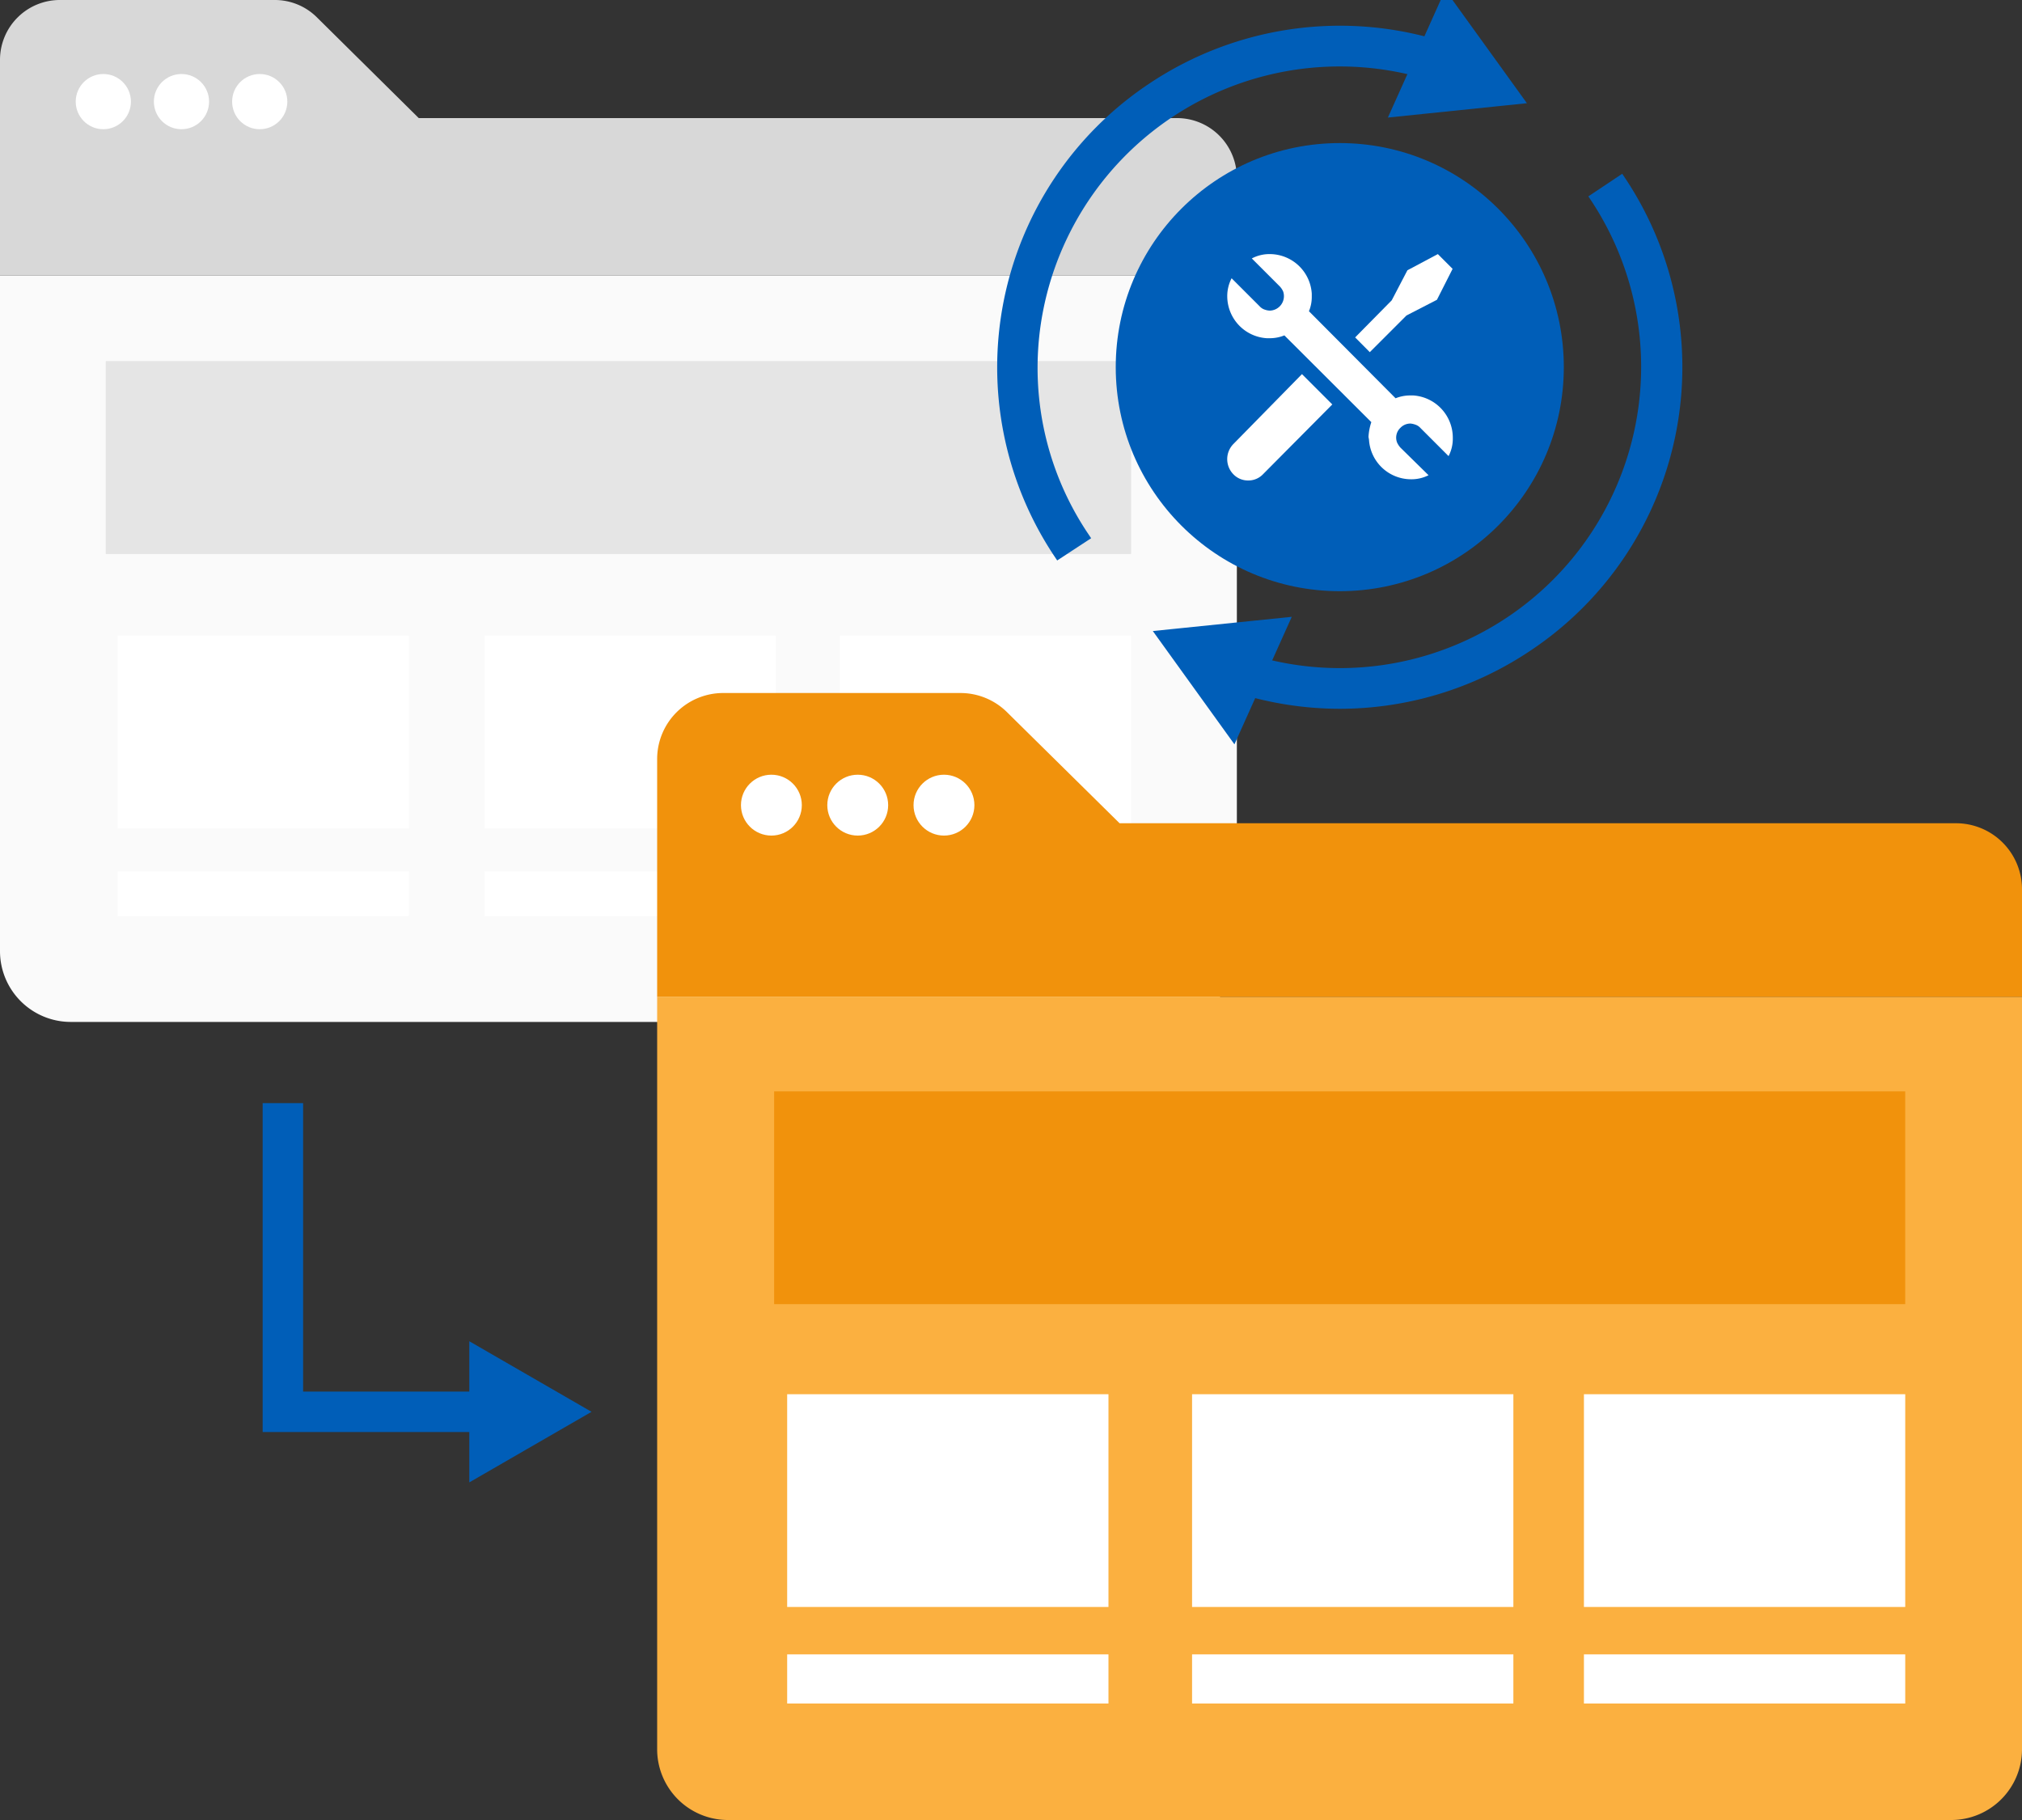 <svg id="design" xmlns="http://www.w3.org/2000/svg" viewBox="0 0 200 180"><rect x="0" y="0" width="200" height="180" fill="#333333" stroke="none"/><defs><style>.cls-1{fill:#fafafa;}.cls-2{fill:#d8d8d8;}.cls-3{fill:#fff;}.cls-4{fill:#e5e5e5;}.cls-5{fill:#fbb040;}.cls-6{fill:#f1920c;}.cls-7,.cls-8{fill:#005eb8;}.cls-8,.cls-9{stroke:#005eb8;stroke-miterlimit:10;}.cls-9{fill:none;stroke-width:4px;}</style></defs><path class="cls-1" d="M0,27.23H122.34a0,0,0,0,1,0,0V94.07a7,7,0,0,1-7,7H7a7,7,0,0,1-7-7V27.23A0,0,0,0,1,0,27.23Z"/><path class="cls-2" d="M116.42,11.68h-75l-10.11-10A5.9,5.9,0,0,0,27.17,0H5.92A5.92,5.92,0,0,0,0,5.92V27.23H122.34V17.6A5.92,5.92,0,0,0,116.42,11.68Z"/><circle class="cls-3" cx="10.22" cy="10.05" r="2.73"/><circle class="cls-3" cx="17.95" cy="10.05" r="2.73"/><circle class="cls-3" cx="25.69" cy="10.05" r="2.73"/><rect class="cls-4" x="10.46" y="35.71" width="101.42" height="19.08"/><rect class="cls-3" x="11.63" y="62.86" width="28.81" height="19.08"/><rect class="cls-3" x="83.07" y="62.86" width="28.81" height="19.08"/><rect class="cls-3" x="47.93" y="62.86" width="28.81" height="19.08"/><rect class="cls-3" x="11.63" y="86.19" width="28.81" height="4.41"/><rect class="cls-3" x="83.07" y="86.19" width="28.81" height="4.41"/><rect class="cls-3" x="47.93" y="86.19" width="28.81" height="4.41"/><path class="cls-5" d="M65,98.58H200a0,0,0,0,1,0,0V173a7,7,0,0,1-7,7H72a7,7,0,0,1-7-7V98.58A0,0,0,0,1,65,98.58Z"/><path class="cls-6" d="M193.47,81.42H110.74l-11.15-11A6.55,6.55,0,0,0,95,68.54H71.56A6.53,6.53,0,0,0,65,75.07V98.58H200V88A6.53,6.53,0,0,0,193.47,81.42Z"/><circle class="cls-3" cx="76.3" cy="79.63" r="3.01"/><circle class="cls-3" cx="84.84" cy="79.63" r="3.01"/><circle class="cls-3" cx="93.37" cy="79.63" r="3.01"/><rect class="cls-6" x="76.57" y="107.94" width="111.88" height="21.04"/><rect class="cls-3" x="77.86" y="137.89" width="31.78" height="21.04"/><rect class="cls-3" x="156.67" y="137.89" width="31.78" height="21.04"/><rect class="cls-3" x="117.91" y="137.89" width="31.78" height="21.04"/><rect class="cls-3" x="77.86" y="163.62" width="31.78" height="4.86"/><rect class="cls-3" x="156.67" y="163.62" width="31.78" height="4.86"/><rect class="cls-3" x="117.91" y="163.62" width="31.78" height="4.86"/><g id="_Group_" data-name=" Group "><circle id="_Path_5" data-name=" Path 5" class="cls-7" cx="132.52" cy="36.31" r="22.16"/></g><path class="cls-8" d="M104.71,54.74a33.19,33.19,0,0,1,9.16-46l.15-.1a33.4,33.4,0,0,1,28.71-4l-.89,2.9a30.39,30.39,0,0,0-39.11,22.87,29.92,29.92,0,0,0,4.5,22.68Z"/><polygon class="cls-8" points="138.09 11.04 150.12 9.8 143.05 0 138.09 11.04"/><path class="cls-8" d="M132.57,69.6A33.55,33.55,0,0,1,122.33,68l.89-2.89a30.3,30.3,0,0,0,34.66-45.43l-.08-.12,2.52-1.68a33.18,33.18,0,0,1-9.14,46L151,64A33.38,33.38,0,0,1,132.57,69.6Z"/><polygon class="cls-8" points="126.96 61.59 114.94 62.82 122 72.62 126.96 61.59"/><path class="cls-3" d="M122,43.91a2.14,2.14,0,0,0,0,3,2,2,0,0,0,1.46.61,2,2,0,0,0,1.46-.61L131.78,40l-3-3Z"/><polygon class="cls-3" points="139.12 31.2 142.13 29.65 143.68 26.59 142.22 25.13 139.21 26.73 137.66 29.7 134.04 33.37 135.49 34.83 139.12 31.2"/><path class="cls-3" d="M139.78,39.11h-.29a3.82,3.82,0,0,0-1.45.28l-8.57-8.61a3.65,3.65,0,0,0,.28-1.46l0-.28a4.17,4.17,0,0,0-4.14-3.91,3.72,3.72,0,0,0-1.79.43l2.77,2.77a1.81,1.81,0,0,1,.33.5,1.43,1.43,0,0,1-1.33,1.89,1.71,1.71,0,0,1-.5-.1,1.18,1.18,0,0,1-.5-.33l-2.77-2.77a3.84,3.84,0,0,0-.43,1.79,4.17,4.17,0,0,0,3.91,4.14l.28,0a3.83,3.83,0,0,0,1.46-.28l8.6,8.58a5.55,5.55,0,0,0-.28,1.46l.05.28a4.17,4.17,0,0,0,4.14,3.91A3.72,3.72,0,0,0,141.3,47l-2.78-2.73a2,2,0,0,1-.33-.5,1.33,1.33,0,0,1,.33-1.46,1.36,1.36,0,0,1,1-.42A1.86,1.86,0,0,1,140,42a1.16,1.16,0,0,1,.5.33l2.78,2.78a3.72,3.72,0,0,0,.42-1.79A4.19,4.19,0,0,0,139.78,39.11Z"/><polyline class="cls-9" points="27.98 109.1 27.98 139.63 48.46 139.63"/><polygon class="cls-7" points="46.42 146.61 58.51 139.63 46.42 132.65 46.42 146.61"/></svg>